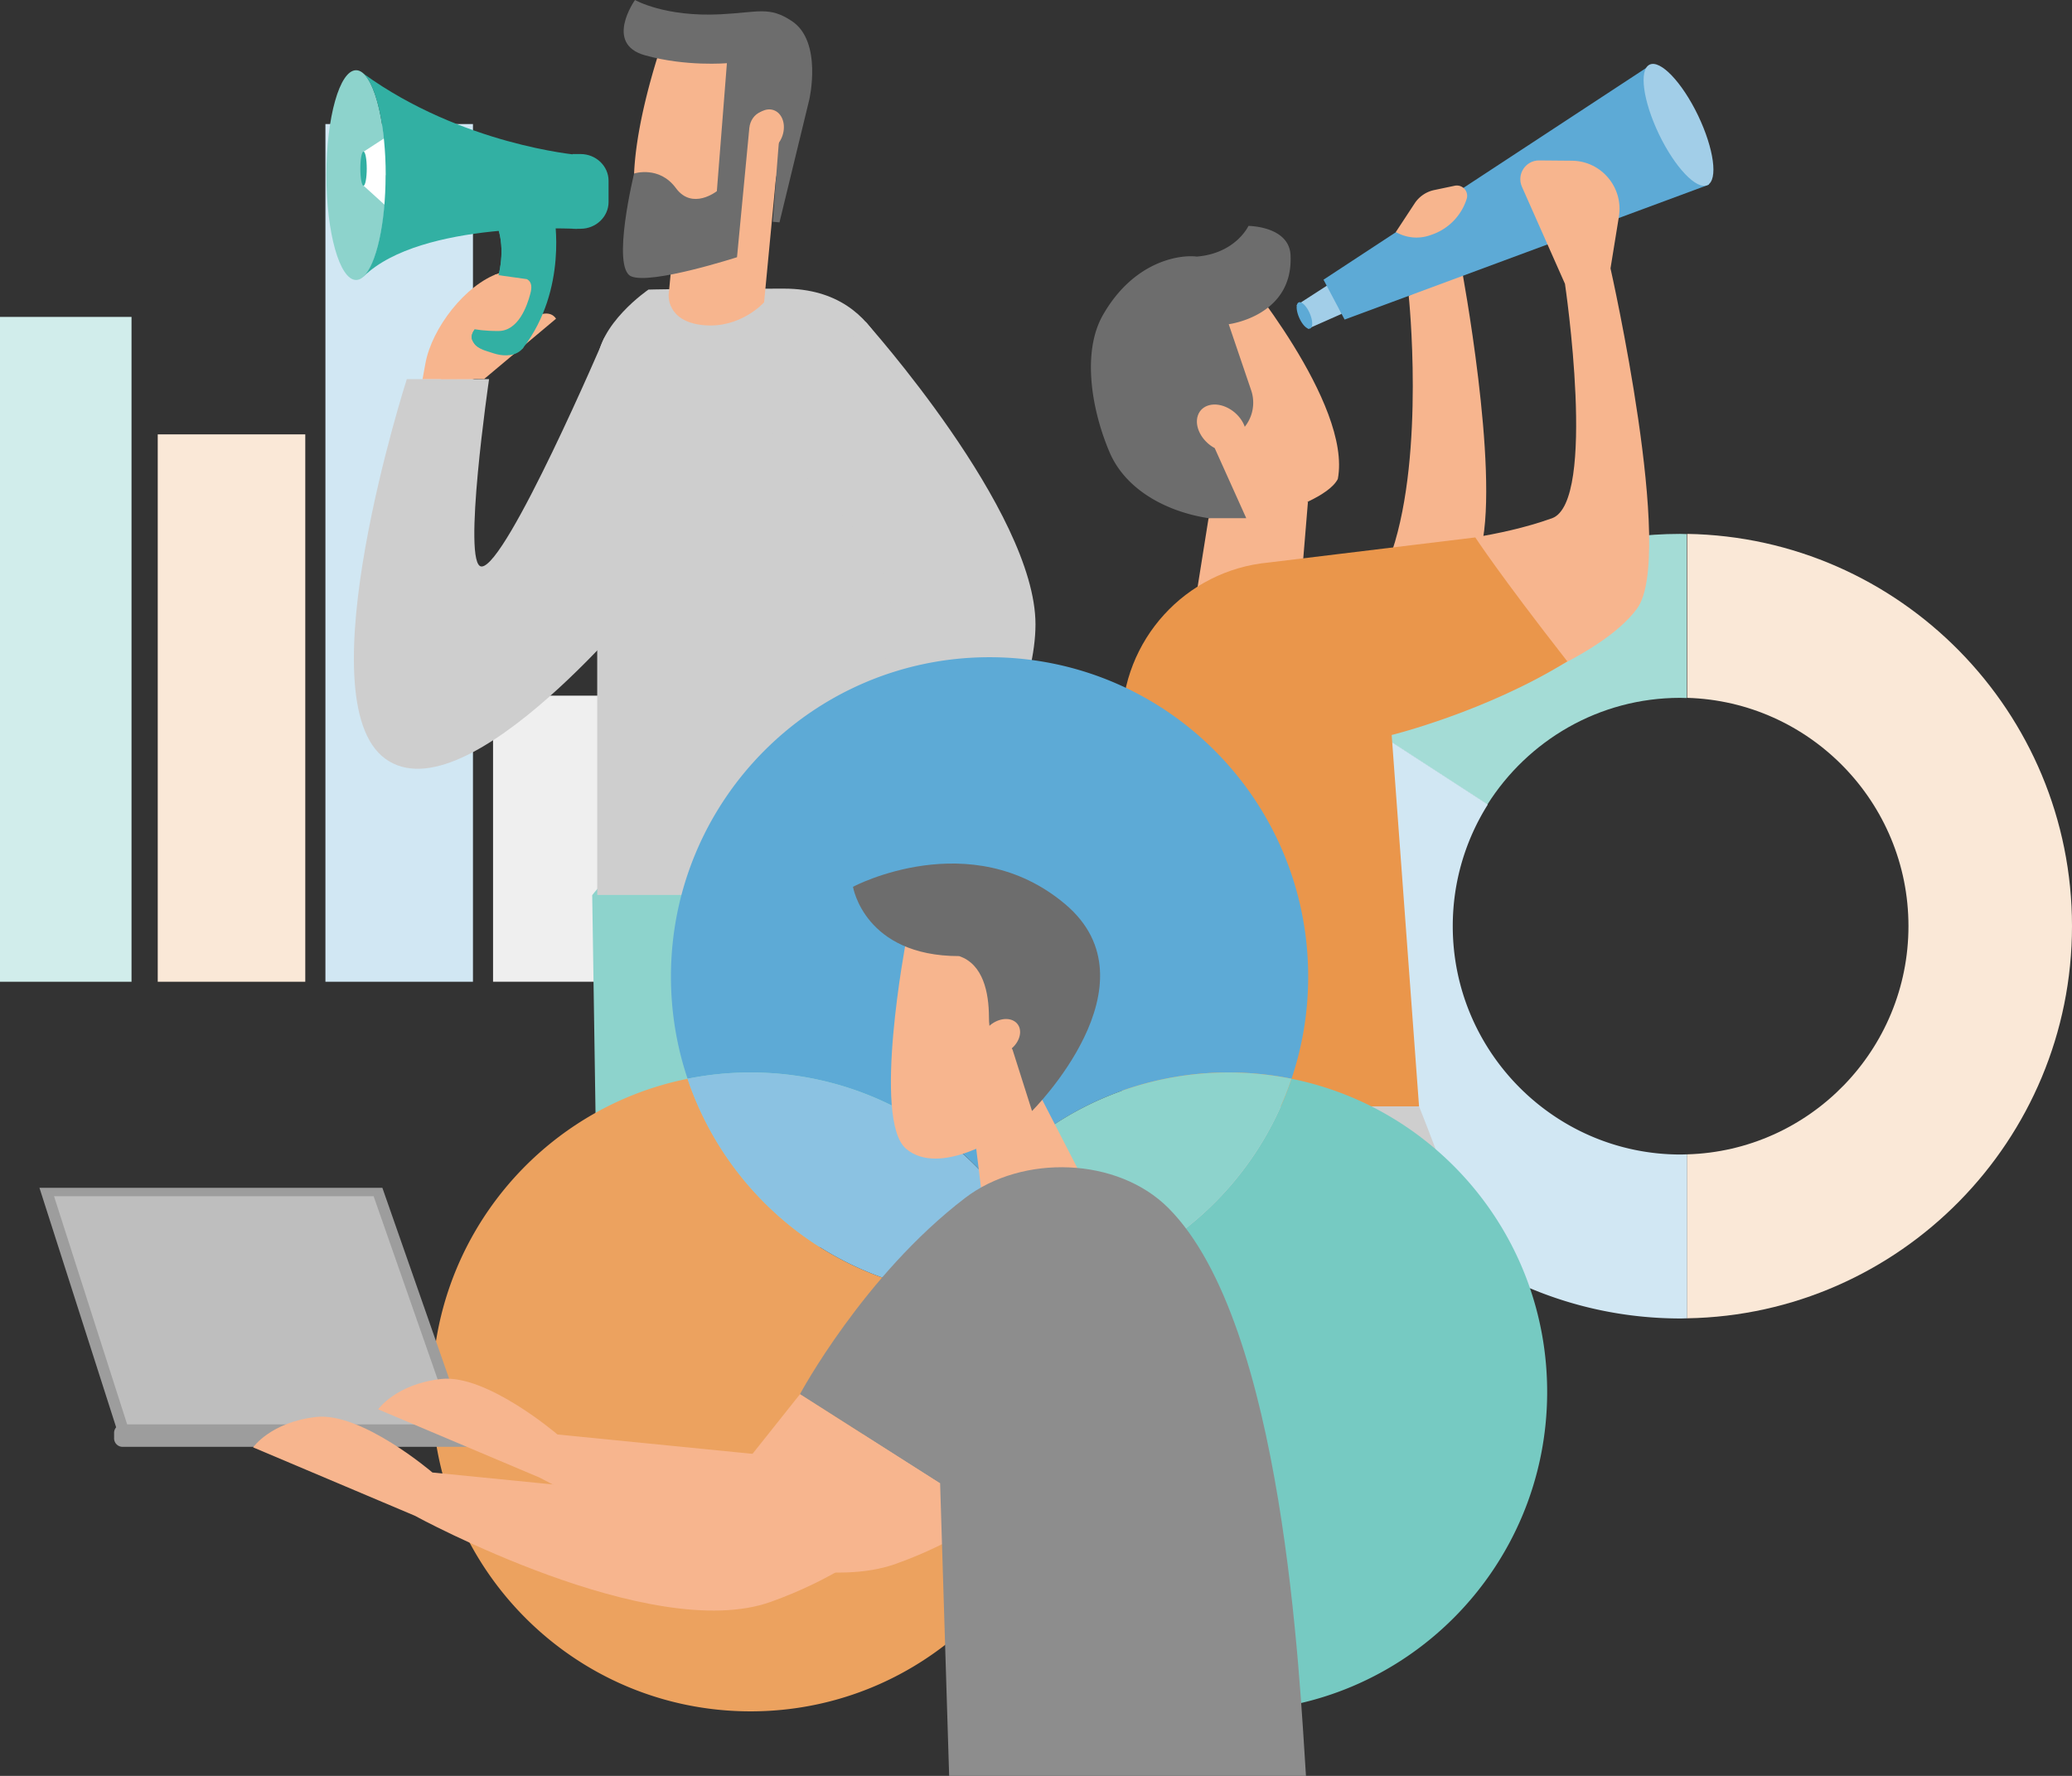 <svg xmlns="http://www.w3.org/2000/svg" width="224" height="192" fill="none"><rect width="100%" height="100%" fill="#333333" stroke="none"/><path fill="#D1EDEB" d="M14.219 34.263H0v71.879h14.219V34.263z"/><path fill="#FAE8D7" d="M33.003 46.962h-15.95v59.18h15.95v-59.18z"/><path fill="#D1E7F3" d="M51.13 13.412H35.181v92.73h15.95v-92.73z"/><path fill="#EFEFEF" d="M69.252 75.208H53.303v30.934h15.95V75.208z"/><path fill="#FF7900" d="M79.34 65.1H65.657v39.541h13.685V65.099z"/><path fill="#A4DCD6" d="M181.633 75.448c.239 0 .472.012.711.018V57.741c-.239 0-.472-.019-.711-.019-14.974 0-28.149 7.845-35.673 19.645l14.832 9.629c4.37-6.934 12.071-11.548 20.841-11.548z"/><path fill="#D1E7F3" d="M181.688 124.821c-13.581 0-24.633-11.08-24.633-24.696 0-4.83 1.393-9.34 3.793-13.147l-14.833-9.63a42.234 42.234 0 00-6.639 22.777c0 23.392 18.98 42.422 42.312 42.422.239 0 .472-.013.712-.019v-17.725c-.234.006-.473.018-.712.018z"/><path fill="#FAE8D7" d="M224 100.125c0-23.151-18.6-42.021-41.606-42.403v17.726c13.255.381 23.926 11.302 23.926 24.677 0 13.376-10.671 24.302-23.926 24.678v17.725C205.4 142.147 224 123.277 224 100.125z"/><path fill="#8DD3CC" d="M83.563 134.819c1.368-16.396 2.068-30.842 1.19-38.04-2.798-22.832-20.73 0-20.73 0l.578 38.04h18.962z"/><path fill="#8DD3CC" d="M100.629 134.819c-1.295-15.098-1.866-28.978-.872-38.065H73.124s1.62 19.644 5.204 38.065h22.301z"/><path fill="#CECECE" d="M65.368 36.435S54.75 61.248 52.063 61.248c-2.154 0 .81-20.26.81-20.26h-8.892s-11.18 34.73-2.288 41.073c8.885 6.344 28.418-17.959 28.418-17.959l-4.737-27.667h-.006z"/><path fill="#F7B58E" d="M97.014 99.904l-3.215 7.973c-1.547 3.132-7.242 3.212-11.022 2.215-.57-.147-.767-.855-.368-1.292 2.074-2.282 7.462-8.133 9.328-9.438l5.277.542z"/><path fill="#CECECE" d="M70.105 31.31s-5.541 3.765-5.541 8.09v57.354h32.481V43.129s-.663-11.924-12.292-11.924-14.648.105-14.648.105z"/><path fill="#F7B58E" d="M83.888 19.22l-1.282 13.462s-2.523 2.86-6.56 2.473c-4.032-.387-3.756-3.304-3.756-3.304l.822-8.632 6.118-.99 4.658-3.021v.012z"/><path fill="#F7B58E" d="M72.357 25.736c-1.24-.154-2.368-.474-2.92-1.07-3.038-6.067 2.515-21.104 2.515-21.104L84.73 7.143l-.571 10.38a8.731 8.731 0 01-3.927 6.822c-2.443 1.2-5.174 1.73-7.874 1.39z"/><path fill="#6D6D6D" d="M78.586 6.83s-4.394.393-8.855-.85C65.269 4.737 68.65 0 68.65 0s3.215 1.858 9.266 1.544c4.087-.209 5.247-.892 7.695.739 3.333 2.214 1.878 8.49 1.878 8.49l-3.221 13.27-.725-.067s.583-8.023.847-10.742c-.638-1.31-1.466-1.39-2.13-1.144-.717.27-1.177.978-1.251 1.747l-1.332 13.972s-9.242 2.984-11.432 2.073c-2.191-.91.307-11.123.307-11.123s2.712-.88 4.516 1.575c1.786 2.436 4.43.332 4.43.332l1.087-13.843v.006z"/><path fill="#F7B58E" d="M45.681 40.988l.313-1.71c.694-3.79 4.308-8.503 7.947-9.74h3.774l-1.166 8.084-5.326 3.366H45.68zM83.422 11.85c-.988-.179-2.038.689-2.345 1.932-.306 1.248.252 2.399 1.24 2.577.988.179 2.037-.689 2.344-1.931.307-1.25-.251-2.4-1.24-2.578z"/><path fill="#F7B58E" d="M54.99 36.724l-7.351 4.264s4.615-.05 4.688 0l7.782-6.528s-.565-1.138-2.326-.178c-1.761.96-2.793 2.442-2.793 2.442z"/><path fill="#CECECE" d="M93.584 34.798s18.361 20.451 18.361 32.707-14.906 33.863-14.906 33.863l-7.364-2.16s6.646-26.732 6.646-33.844c0-7.113-13.648-17.54-13.648-17.54"/><path fill="#32B0A3" d="M59.912 23.336s1.516 7.925-3.363 14.286c-.3.394-.816.69-1.374.763-1.13.154-1.927-.246-2.54-.418-.903-.259-1.333-.72-1.535-1.108-.178-.326-.123-.72.104-1.07.988-1.477 4.044-6.559 2.657-11.056 2.602-2.11 6.051-1.403 6.051-1.403v.006z"/><path fill="#32B0A3" d="M51.96 37.684c-.56-.283-.67-.474-.86-.83-.178-.327-.123-.72.104-1.071.988-1.477 4.044-6.559 2.657-11.056.92-.745 1.946-1.132 2.885-1.33.16 4.941-.902 8.24-4.787 14.28v.007z"/><path fill="#E7365E" d="M54.432 31.758l-.564-.11.644-.092-.08.202z"/><path fill="#32B0A3" d="M61.894 16.655h.872c1.663 0 3.025 1.298 3.025 2.891v2.295c0 1.588-1.362 2.892-3.025 2.892h-.872v-8.078z"/><path fill="#8DD3CC" d="M35.286 18.931c0 6.263 1.436 11.339 3.21 11.339 1.773 0 3.209-5.076 3.209-11.339 0-6.263-1.436-11.339-3.21-11.339-1.773 0-3.21 5.076-3.21 11.339z"/><path fill="#fff" d="M41.84 14.754l-2.535 1.649v3.673l2.614 2.374.903-4.768-.982-2.928z"/><path fill="#32B0A3" d="M41.699 18.931c0-5.266-1.02-9.678-2.394-10.957v-.006c10.629 7.69 23.086 8.773 23.086 8.773v8.004s-16.85-.947-23.086 5.15h-.012c1.375-1.274 2.393-5.691 2.393-10.958l.013-.006z"/><path fill="#32B0A3" d="M38.955 18.23c0 1.015.154 1.846.344 1.846.19 0 .35-.825.35-1.846 0-1.022-.154-1.84-.35-1.84-.196 0-.344.825-.344 1.84z"/><path fill="#F7B58E" d="M49.768 35.118c.258.099 1.172.67 4.106.67 2.135 0 3.099-2.632 3.467-4.066.129-.504.24-1.218-.387-1.544l-3.436-.48-3.75 5.414v.006zm84.091-6.109l-14.495 9.475 4.474 11.486c.061.16.147.314.221.468.319-.019.638-.037.957-.037.055 0 .104 0 .159.006.05 0 .099-.006.154-.006 3.878 0 7.217 2.393 9.235 5.611 2.345-.178 4.677-.75 6.843-1.778 1.473-.702 2.761-1.538 3.222-2.449 1.552-8.146-10.77-22.776-10.77-22.776zm18.434 2.971s1.774 16.864-1.798 27.607c1.657 1.446 7.751 7.992 9.665-.493 1.915-8.484-2.147-30.079-2.147-30.079l-5.72 2.972v-.006z"/><path fill="#A2CEE8" d="M143.598 30.787l-3.412 2.202 1.215 2.554 3.657-1.618-1.46-3.138z"/><path fill="#5DAAD6" d="M141.585 33.857c.343.781.368 1.526.055 1.661-.313.136-.841-.381-1.184-1.163-.344-.781-.369-1.525-.056-1.66.313-.136.841.38 1.185 1.162zm43.159-15.51c0-.031.012-.062.012-.099-.644-1.464-1.773-3.79-3.295-5.93-2.467-3.459-3.167-5.187-3.167-5.187l-35.212 23.108 2.283 4.313 39.391-14.593a10.087 10.087 0 010-1.612h-.012z"/><path fill="#F7B58E" d="M130.655 56.024l-1.264 7.93h11.206l.804-9.72-10.746 1.79zM159.596 75.7s13.237-4.227 17.385-9.906c4.148-5.684-2.872-36.779-2.872-36.779l.908-5.599c.51-3.15-1.902-6.017-5.081-6.041l-3.535-.031c-1.472-.013-2.467 1.501-1.865 2.855l4.651 10.49s3.492 23.551-1.399 25.342c-5.83 2.085-12.426 2.584-12.426 2.584l4.246 17.091-.012-.006z"/><path fill="#6D6D6D" d="M134.73 56.024l-3.406-7.567 2.209-1.39a4.171 4.171 0 001.725-4.88l-2.424-7.136s6.897-.85 6.689-7.291c0-3.316-4.554-3.335-4.554-3.335s-1.362 2.966-5.584 3.316c-1.81-.227-6.793.443-10.15 6.32-2.258 3.949-1.27 10.145.7 14.79 1.761 4.165 6.259 6.49 10.72 7.173h4.075z"/><path fill="#4C4C4C" d="M149.974 138.603c.11-.597.153-.874.153-.874l-6.849-18.119h-22.006s.356 8.072 1.792 18.987h26.91v.006z"/><path fill="#F7B58E" d="M129.496 44.925c-.405 1.194.417 2.769 1.828 3.526 1.418.757 2.897.4 3.302-.794.405-1.193-.417-2.769-1.829-3.525-1.417-.757-2.896-.4-3.301.793z"/><path fill="#EA964B" d="M153.41 119.616h-32.138V78.278c0-9.056 6.874-16.618 15.87-17.46l22.35-2.714s2.626 4.03 9.947 13.4c-8.8 5.451-18.987 7.961-18.987 7.961l2.958 40.145v.006z"/><path fill="#CECECE" d="M161.738 143.519c-3.468-11.881-8.328-23.903-8.328-23.903h-32.138s2.197 7.949 9.144 18.987l31.315 4.916h.007z"/><path fill="#A2CEE8" d="M179.35 14.52c1.73 3.593 4.074 6.054 5.24 5.488 1.166-.56.706-3.932-1.018-7.53-1.731-3.594-4.075-6.055-5.241-5.489-1.166.566-.706 3.932 1.019 7.53z"/><path fill="#F7B58E" d="M150.9 25.102l.301.141a4.455 4.455 0 003.35.21l.197-.068a6.007 6.007 0 003.811-3.876 1.114 1.114 0 00-1.289-1.428l-2.228.468a3.352 3.352 0 00-2.111 1.446l-2.037 3.1.006.007z"/><path fill="#5DAAD6" d="M106.98 127.645c6.315-7.167 15.544-11.696 25.835-11.696 2.332 0 4.609.234 6.812.677a34.556 34.556 0 001.798-11.037c0-19.073-15.421-34.534-34.445-34.534-19.023 0-34.445 15.461-34.445 34.534 0 3.857.632 7.573 1.798 11.037a34.518 34.518 0 016.812-.677c10.291 0 19.521 4.523 25.835 11.696z"/><path fill="#76CAC2" d="M113.792 139.452a34.556 34.556 0 011.798 11.037 34.446 34.446 0 01-8.61 22.838c6.315 7.168 15.544 11.696 25.836 11.696 19.023 0 34.445-15.461 34.445-34.534 0-16.734-11.875-30.688-27.634-33.857-3.884 11.561-13.709 20.383-25.835 22.82z"/><path fill="#8DD3CC" d="M106.98 127.645a34.57 34.57 0 016.812 11.801c12.126-2.437 21.951-11.259 25.835-22.82a34.517 34.517 0 00-6.811-.677c-10.292 0-19.521 4.523-25.836 11.696z"/><path fill="#ECA25F" d="M46.7 150.489c0 19.073 15.421 34.534 34.445 34.534 10.291 0 19.521-4.522 25.835-11.696a34.45 34.45 0 01-8.61-22.838c0-3.857.633-7.573 1.799-11.037-12.126-2.437-21.951-11.259-25.836-22.82-15.759 3.169-27.633 17.123-27.633 33.857z"/><path fill="#8BC2E2" d="M100.162 139.452a34.515 34.515 0 016.812-11.801c-6.314-7.167-15.544-11.695-25.835-11.695a34.52 34.52 0 00-6.812.676c3.885 11.561 13.71 20.383 25.835 22.82z"/><path fill="#EEAE73" d="M113.792 139.452a34.52 34.52 0 01-6.812.677 34.51 34.51 0 01-6.811-.677 34.545 34.545 0 00-1.798 11.037 34.45 34.45 0 008.609 22.838 34.451 34.451 0 008.61-22.838c0-3.857-.632-7.573-1.798-11.037z"/><path fill="#7D7D7D" d="M113.792 139.452a34.515 34.515 0 00-6.812-11.801 34.585 34.585 0 00-6.811 11.801 34.51 34.51 0 006.811.677 34.52 34.52 0 006.812-.677z"/><path fill="#9D9D9D" d="M4.265 128.42h37.072l9.34 26.714H12.819L4.265 128.42z"/><path fill="#BEBEBE" d="M5.842 129.331h34.55l8.701 24.893H13.82l-7.978-24.893z"/><path fill="#9D9D9D" d="M57.44 153.996H13.254a.922.922 0 00-.92.923v.584c0 .51.412.923.92.923H57.44c.508 0 .92-.413.92-.923v-.584a.922.922 0 00-.92-.923z"/><path fill="#F7B58E" d="M105.538 124.2l1.013 8.226 10.242-5.519-5.628-10.933-5.627 8.226z"/><path fill="#F7B58E" d="M97.953 101.731s-3.688 19.343 0 22.469c3.688 3.125 10.647-1.643 10.647-1.643l8.193-9.592-13.108-11.234h-5.738.006z"/><path fill="#6D6D6D" d="M92.216 95.88s1.227 7.488 11.469 7.488c2.62.873 3.215 3.974 3.228 6.564.012 3.003.951.997 2.546 3.538l2.111 6.645s13.82-13.739 3.584-22.364c-10.242-8.626-22.938-1.877-22.938-1.877v.006z"/><path fill="#F7B58E" d="M100.003 146.626l-9.15 11.499-30.585-3.034s-7.646-6.552-12.562-6.004c-4.915.547-6.824 3.285-6.824 3.285l17.477 7.389s25.535 13.966 38.502 9.309c12.973-4.652 18.293-12.804 18.293-12.804l-15.157-9.647.006.007zm9.659-36.214c-.822-.517-2.148-.178-2.958.763-.81.941-.804 2.116.018 2.633.823.517 2.148.179 2.958-.763.81-.941.804-2.116-.018-2.633z"/><path fill="#8D8D8D" d="M102.617 192h38.569c-.687-10.305-2.363-48.838-14.869-61.389-5.505-5.525-15.778-5.833-21.969-1.102-10.973 8.38-17.87 21.226-17.87 21.226l15.157 9.647.976 31.618h.006z"/><path fill="#F7B58E" d="M86.484 150.735l-9.15 11.499-30.585-3.033s-7.646-6.552-12.562-6.005c-4.915.548-6.824 3.286-6.824 3.286l17.477 7.389s25.535 13.96 38.502 9.309c12.973-4.652 18.293-12.804 18.293-12.804l-15.157-9.647.006.006z"/></svg>
